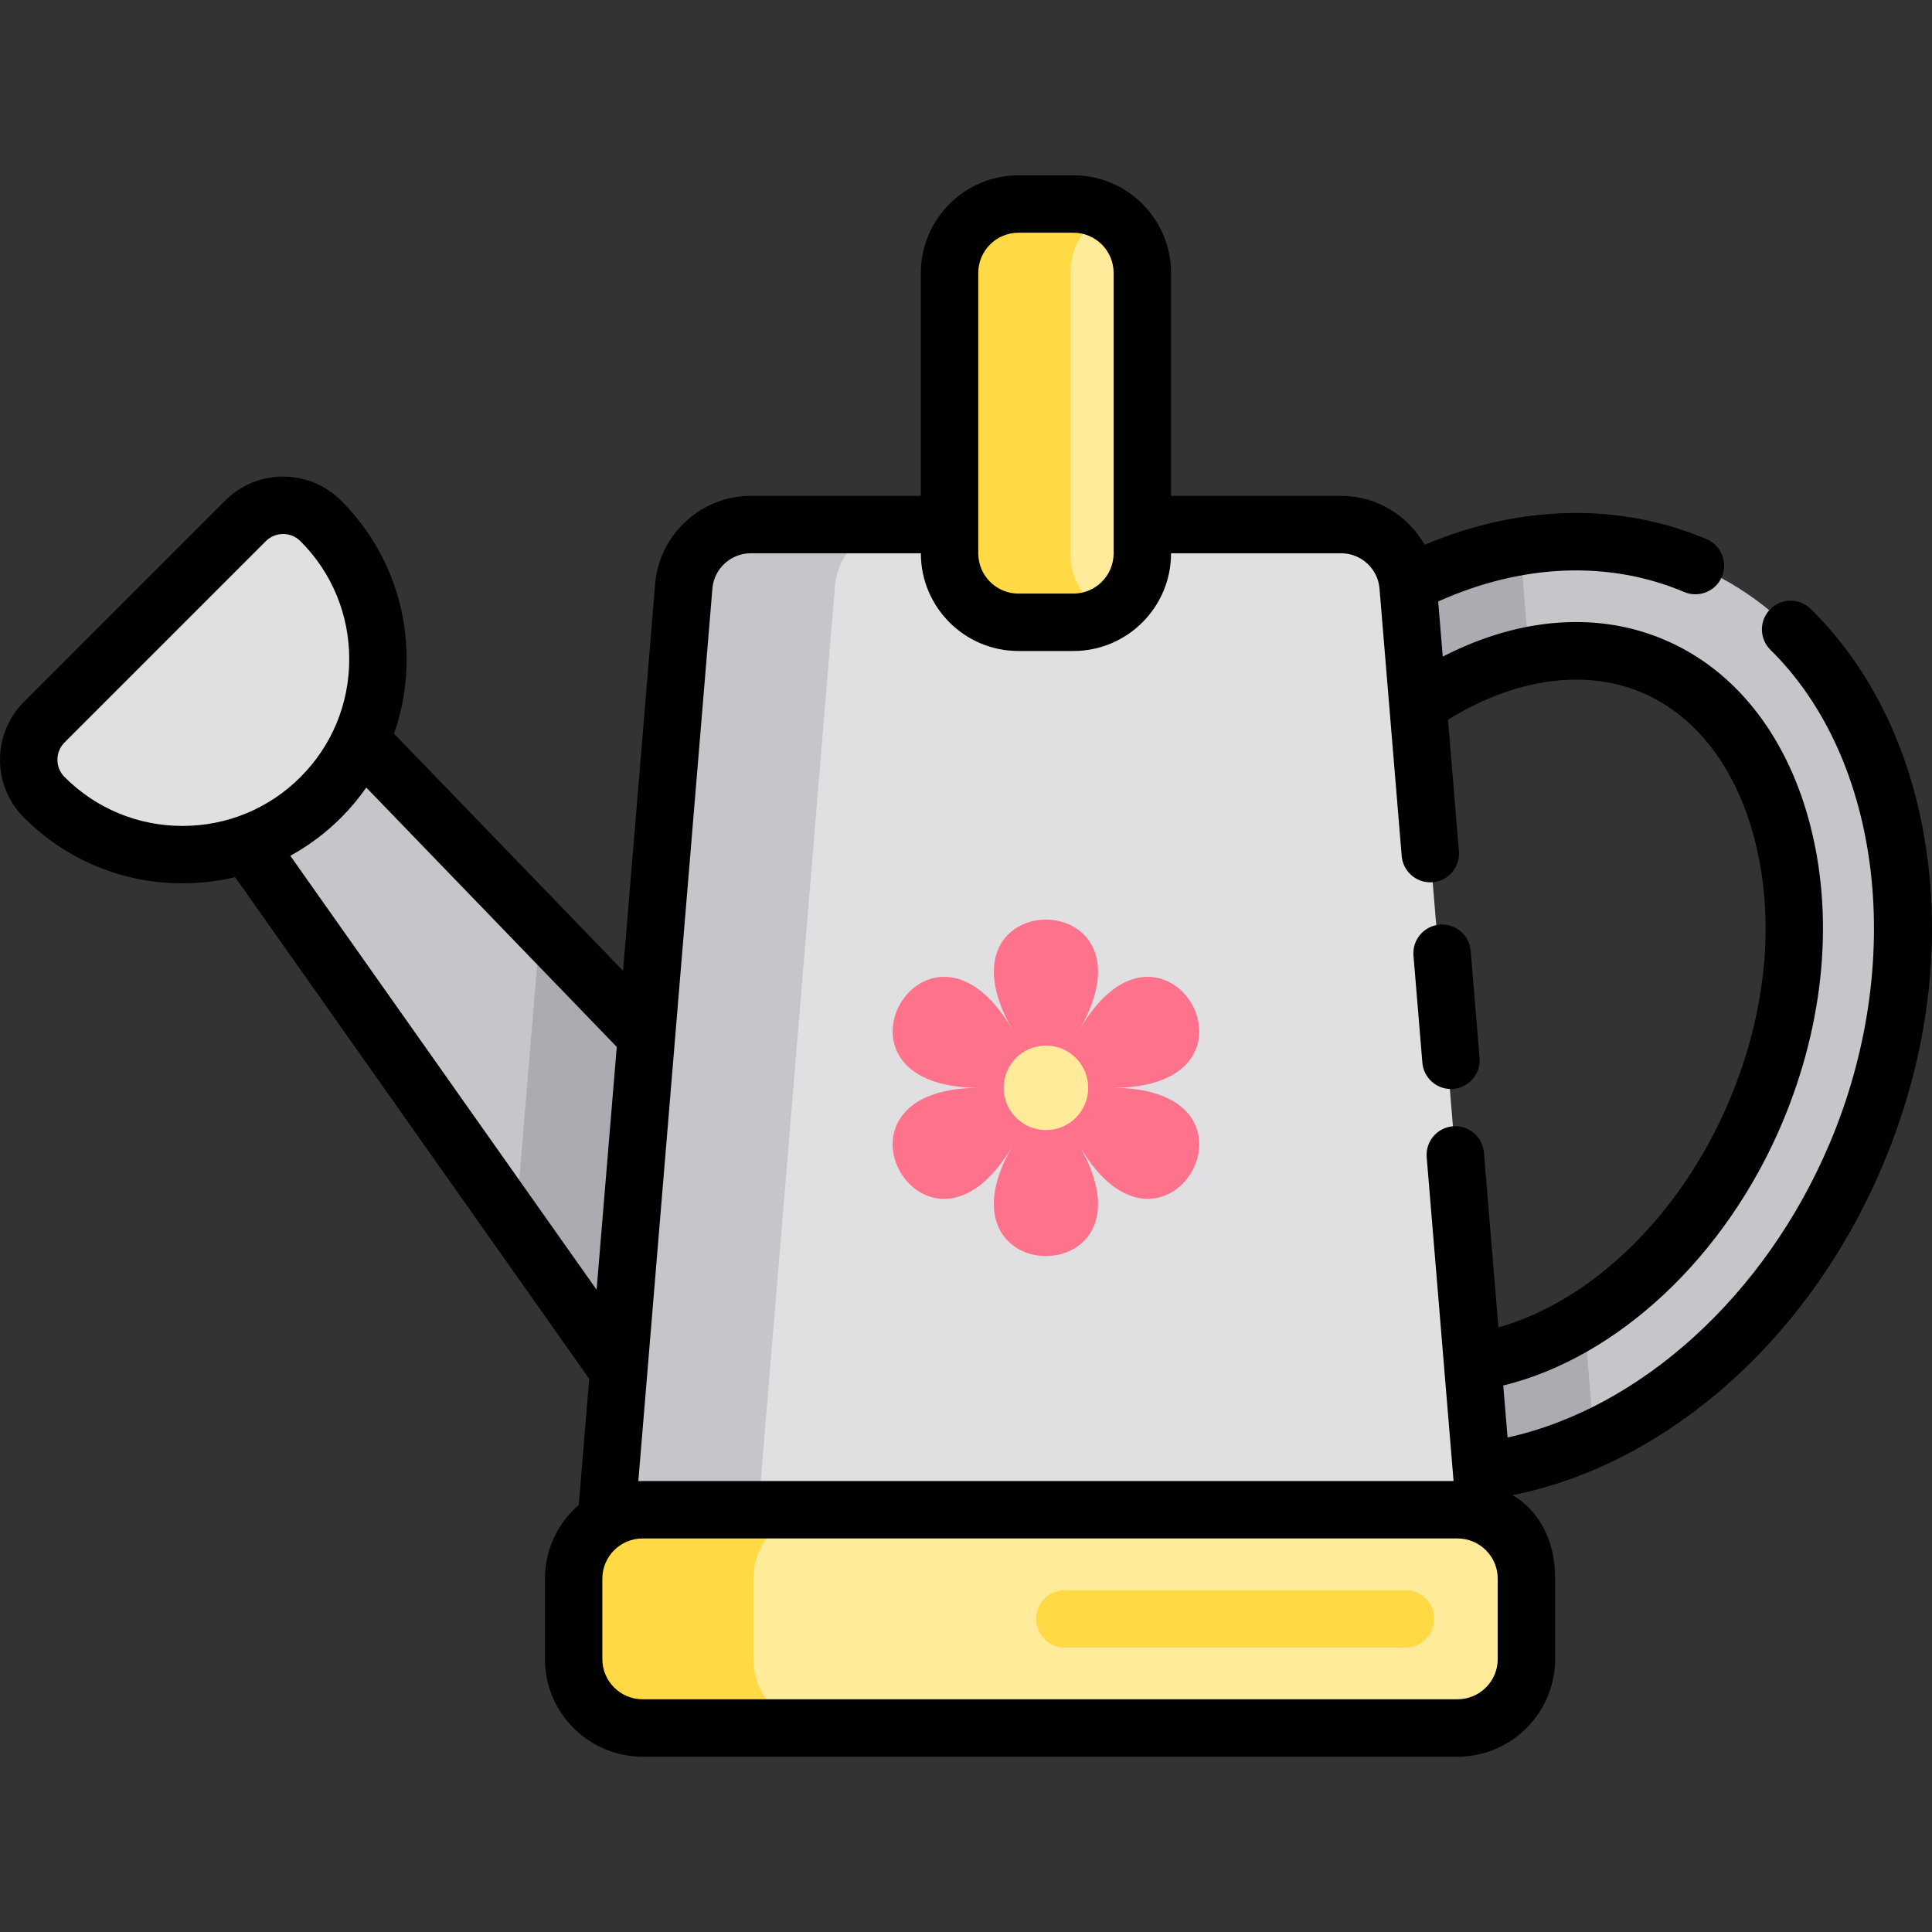 <?xml version="1.0" encoding="iso-8859-1"?>
<!-- Uploaded to: SVG Repo, www.svgrepo.com, Generator: SVG Repo Mixer Tools -->
<svg height="800px" width="800px" version="1.1" id="Layer_1" xmlns="http://www.w3.org/2000/svg" xmlns:xlink="http://www.w3.org/1999/xlink" 
	 viewBox="0 0 512 512" xml:space="preserve">
<rect x="0" y="0" width="512" height="512" fill="#333333" stroke="none"/>
<path style="fill:#C6C5CA;" d="M449.305,149.884c-50.882-21.526-114.32,13.476-141.692,78.177
	c-27.372,64.703-8.313,134.603,42.568,156.129c50.882,21.526,114.32-13.476,141.692-78.177
	C519.246,241.312,500.187,171.41,449.305,149.884z M465.241,294.747c-16.657,39.375-50.966,66.875-83.433,66.875
	c-7.141,0-13.991-1.366-20.361-4.062c-16.266-6.882-28.341-22.099-33.997-42.849c-6.342-23.262-3.93-50.034,6.795-75.383
	c16.658-39.375,50.966-66.875,83.433-66.875c7.141,0,13.991,1.366,20.361,4.062c16.266,6.881,28.341,22.099,33.998,42.849
	C478.379,242.626,475.966,269.398,465.241,294.747z"/>
<path style="fill:#ACABB1;" d="M422.442,381.183l-2.607-31.42c-12.168,7.578-25.238,11.86-38.027,11.86
	c-7.141,0-13.991-1.366-20.361-4.062c-16.266-6.881-28.341-22.099-33.997-42.849c-6.342-23.263-3.93-50.034,6.795-75.384
	c14.538-34.363,42.519-59.677,70.987-65.565l-1.739-20.96c-0.224-2.698-0.686-5.328-1.341-7.881
	c-38.079,6.725-75.257,37.562-94.539,83.14c-27.372,64.702-8.313,134.603,42.568,156.129
	C373.199,393.929,398.786,392.098,422.442,381.183z"/>
<polygon style="fill:#C6C5CA;" points="53.884,207.325 196.747,409.74 219.88,324.918 80.117,180.198 "/>
<polygon style="fill:#ACABB1;" points="136.632,324.567 196.747,409.74 219.88,324.918 143.192,245.51 "/>
<g>
	<path style="fill:#E0E0E2;" d="M85.01,138.042c-5.509-5.509-14.442-5.51-19.953,0L11.74,191.359
		c-5.509,5.509-5.509,14.442,0,19.953c9.785,9.785,22.796,15.175,36.635,15.175s26.85-5.39,36.635-15.175
		C105.211,191.111,105.211,158.243,85.01,138.042z"/>
	<path style="fill:#E0E0E2;" d="M393.967,406.04l-20.804-250.721c-0.764-9.212-8.465-16.301-17.709-16.301H198.923
		c-9.244,0-16.945,7.088-17.709,16.301L160.41,406.04c-0.411,4.951,1.27,9.848,4.635,13.504c3.365,3.655,8.106,5.736,13.074,5.736
		h198.14c4.969,0,9.71-2.08,13.075-5.736C392.697,415.888,394.378,410.992,393.967,406.04z"/>
</g>
<path style="fill:#C7C5CA;" d="M200.481,406.04l20.804-250.721c0.765-9.212,8.465-16.301,17.709-16.301h-40.071
	c-9.244,0-16.945,7.088-17.709,16.301L160.41,406.04c-0.411,4.951,1.27,9.848,4.635,13.504c3.365,3.655,8.106,5.736,13.074,5.736
	h40.071c-4.969,0-9.71-2.08-13.075-5.736C201.751,415.888,200.07,410.992,200.481,406.04z"/>
<path style="fill:#FFEB99;" d="M284.472,164.914h-14.567c-10.043,0-18.26-8.217-18.26-18.26V72.326
	c0-10.043,8.217-18.26,18.26-18.26h14.567c10.043,0,18.26,8.217,18.26,18.26v74.328
	C302.731,156.697,294.514,164.914,284.472,164.914z"/>
<path style="fill:#FFDA44;" d="M283.666,146.654V72.326c0-6.887,3.865-12.914,9.533-16.022c-2.597-1.424-5.571-2.238-8.727-2.238
	h-14.567c-10.043,0-18.26,8.217-18.26,18.26v74.328c0,10.043,8.217,18.26,18.26,18.26h14.567c3.156,0,6.13-0.814,8.727-2.238
	C287.531,159.568,283.666,153.541,283.666,146.654z"/>
<path style="fill:#FF728B;" d="M268.34,303.616c-22.523,39.012-53.895-15.326-8.849-15.326c-45.047,0-13.675-54.337,8.849-15.326
	c-22.523-39.012,40.221-39.012,17.697,0c22.523-39.012,53.895,15.326,8.849,15.326c45.047,0,13.675,54.337-8.849,15.326
	C308.56,342.629,245.816,342.629,268.34,303.616z"/>
<g>
	<circle style="fill:#FFEB99;" cx="277.19" cy="288.288" r="11.199"/>
	<path style="fill:#FFEB99;" d="M386.261,457.934h-215.98c-10.043,0-18.26-8.217-18.26-18.26V418.36
		c0-10.043,8.217-18.26,18.26-18.26h215.98c10.043,0,18.26,8.217,18.26,18.26v21.314
		C404.52,449.717,396.303,457.934,386.261,457.934z"/>
</g>
<g>
	<path style="fill:#FFDA44;" d="M199.671,439.674V418.36c0-10.043,8.217-18.26,18.26-18.26h-47.65
		c-10.043,0-18.26,8.217-18.26,18.26v21.314c0,10.043,8.217,18.26,18.26,18.26h47.65
		C207.888,457.934,199.671,449.717,199.671,439.674z"/>
	<path style="fill:#FFDA44;" d="M372.486,436.626h-90.283c-4.202,0-7.608-3.406-7.608-7.608s3.406-7.608,7.608-7.608h90.283
		c4.202,0,7.608,3.406,7.608,7.608S376.688,436.626,372.486,436.626z"/>
</g>
<path d="M376.94,281.621c0.33,3.973,3.656,6.979,7.574,6.979c0.211,0,0.423-0.009,0.637-0.026c4.188-0.347,7.301-4.023,6.953-8.211
	l-2.354-28.377c-0.347-4.188-4.021-7.294-8.211-6.953c-4.188,0.347-7.301,4.023-6.953,8.211L376.94,281.621z"/>
<path d="M510.774,227.227c-3.509-26.622-14.195-49.392-30.901-65.848c-2.995-2.949-7.811-2.912-10.759,0.081
	c-2.949,2.994-2.912,7.811,0.081,10.759c29.517,29.073,35.961,82.872,15.673,130.829c-17.012,40.212-50.067,70.161-85.347,77.902
	l-1.143-13.78c30.303-7.388,58.913-34.098,73.872-69.459c11.386-26.913,13.917-55.447,7.128-80.349
	c-6.284-23.049-19.912-40.044-38.375-47.854c-7.314-3.094-15.162-4.663-23.326-4.663c-11.621,0-23.689,3.151-35.328,9.169
	l-1.213-14.62c22.26-10.013,45.288-10.93,65.205-2.504c3.871,1.638,8.334-0.172,9.972-4.042c1.637-3.87-0.172-8.334-4.042-9.972
	c-23.077-9.763-49.37-9.187-74.725,1.487c-4.397-7.737-12.735-12.954-22.09-12.954h-45.115V72.326
	c0-14.264-11.604-25.868-25.868-25.868h-14.567c-14.264,0-25.868,11.604-25.868,25.868v59.085h-45.115
	c-13.098,0-24.208,10.225-25.292,23.28l-8.511,102.574l-60.694-62.846c2.193-6.257,3.341-12.908,3.341-19.742
	c0-15.887-6.172-30.808-17.379-42.014c-4.101-4.101-9.555-6.361-15.356-6.361s-11.254,2.259-15.355,6.361L6.358,185.979
	C2.259,190.08,0,195.534,0,201.335c0,5.8,2.259,11.254,6.361,15.355c11.223,11.223,26.143,17.403,42.014,17.403
	c4.755,0,9.421-0.566,13.931-1.644l93.841,132.96l-2.771,33.395c-5.484,4.746-8.963,11.75-8.963,19.556v21.314
	c0,14.264,11.604,25.868,25.868,25.868h215.98c14.264,0,25.868-11.604,25.868-25.868V418.36c0-16.791-11.34-22.124-11.34-22.124
	c19.18-3.805,38.011-13.201,54.737-27.381c18.385-15.587,33.377-36.292,43.355-59.877
	C510.187,282.251,514.3,253.982,510.774,227.227z M259.253,72.326c0-5.873,4.778-10.651,10.651-10.651h14.567
	c5.874,0,10.651,4.778,10.651,10.651v74.328c0,5.873-4.778,10.651-10.651,10.651h-14.567c-5.874,0-10.651-4.778-10.651-10.651
	V72.326z M48.376,218.879c-11.807,0-22.907-4.598-31.255-12.947c-1.227-1.227-1.904-2.86-1.904-4.595
	c0-1.737,0.677-3.369,1.904-4.596l53.318-53.318c1.227-1.227,2.86-1.904,4.595-1.904c1.737,0,3.369,0.677,4.596,1.904
	c8.332,8.333,12.922,19.433,12.922,31.255c0,11.822-4.589,22.922-12.922,31.255C71.282,214.28,60.182,218.879,48.376,218.879z
	 M76.939,226.795c4.876-2.681,9.407-6.06,13.451-10.105c2.485-2.485,4.707-5.161,6.685-7.981l66.372,68.726l-5.34,64.362
	L76.939,226.795z M396.912,439.674c0,5.874-4.778,10.651-10.651,10.651H170.279c-5.873,0-10.651-4.778-10.651-10.651V418.36
	c0-5.874,4.778-10.651,10.651-10.651h215.981c5.874,0,10.651,4.778,10.651,10.651V439.674z M393.253,305.429
	c-0.347-4.188-4.017-7.297-8.211-6.953c-4.188,0.347-7.301,4.023-6.953,8.211l7.12,85.805h-214.93c-0.373,0-0.745,0.012-1.114,0.028
	l19.629-236.573c0.434-5.227,4.882-9.322,10.127-9.322h45.115v0.026c0,14.264,11.604,25.868,25.868,25.868h14.567
	c14.264,0,25.868-11.604,25.868-25.868v-0.026h45.115c5.245,0,9.693,4.094,10.127,9.322l5.883,70.9
	c0.33,3.973,3.656,6.979,7.574,6.979c0.211,0,0.423-0.009,0.637-0.026c4.188-0.347,7.301-4.023,6.953-8.211l-2.892-34.852
	c17.459-10.844,36.142-13.643,51.338-7.215c14.072,5.954,24.593,19.393,29.623,37.843c5.896,21.624,3.601,46.633-6.462,70.418
	c-12.74,30.116-36.258,52.97-61.136,60L393.253,305.429z"/>
</svg>